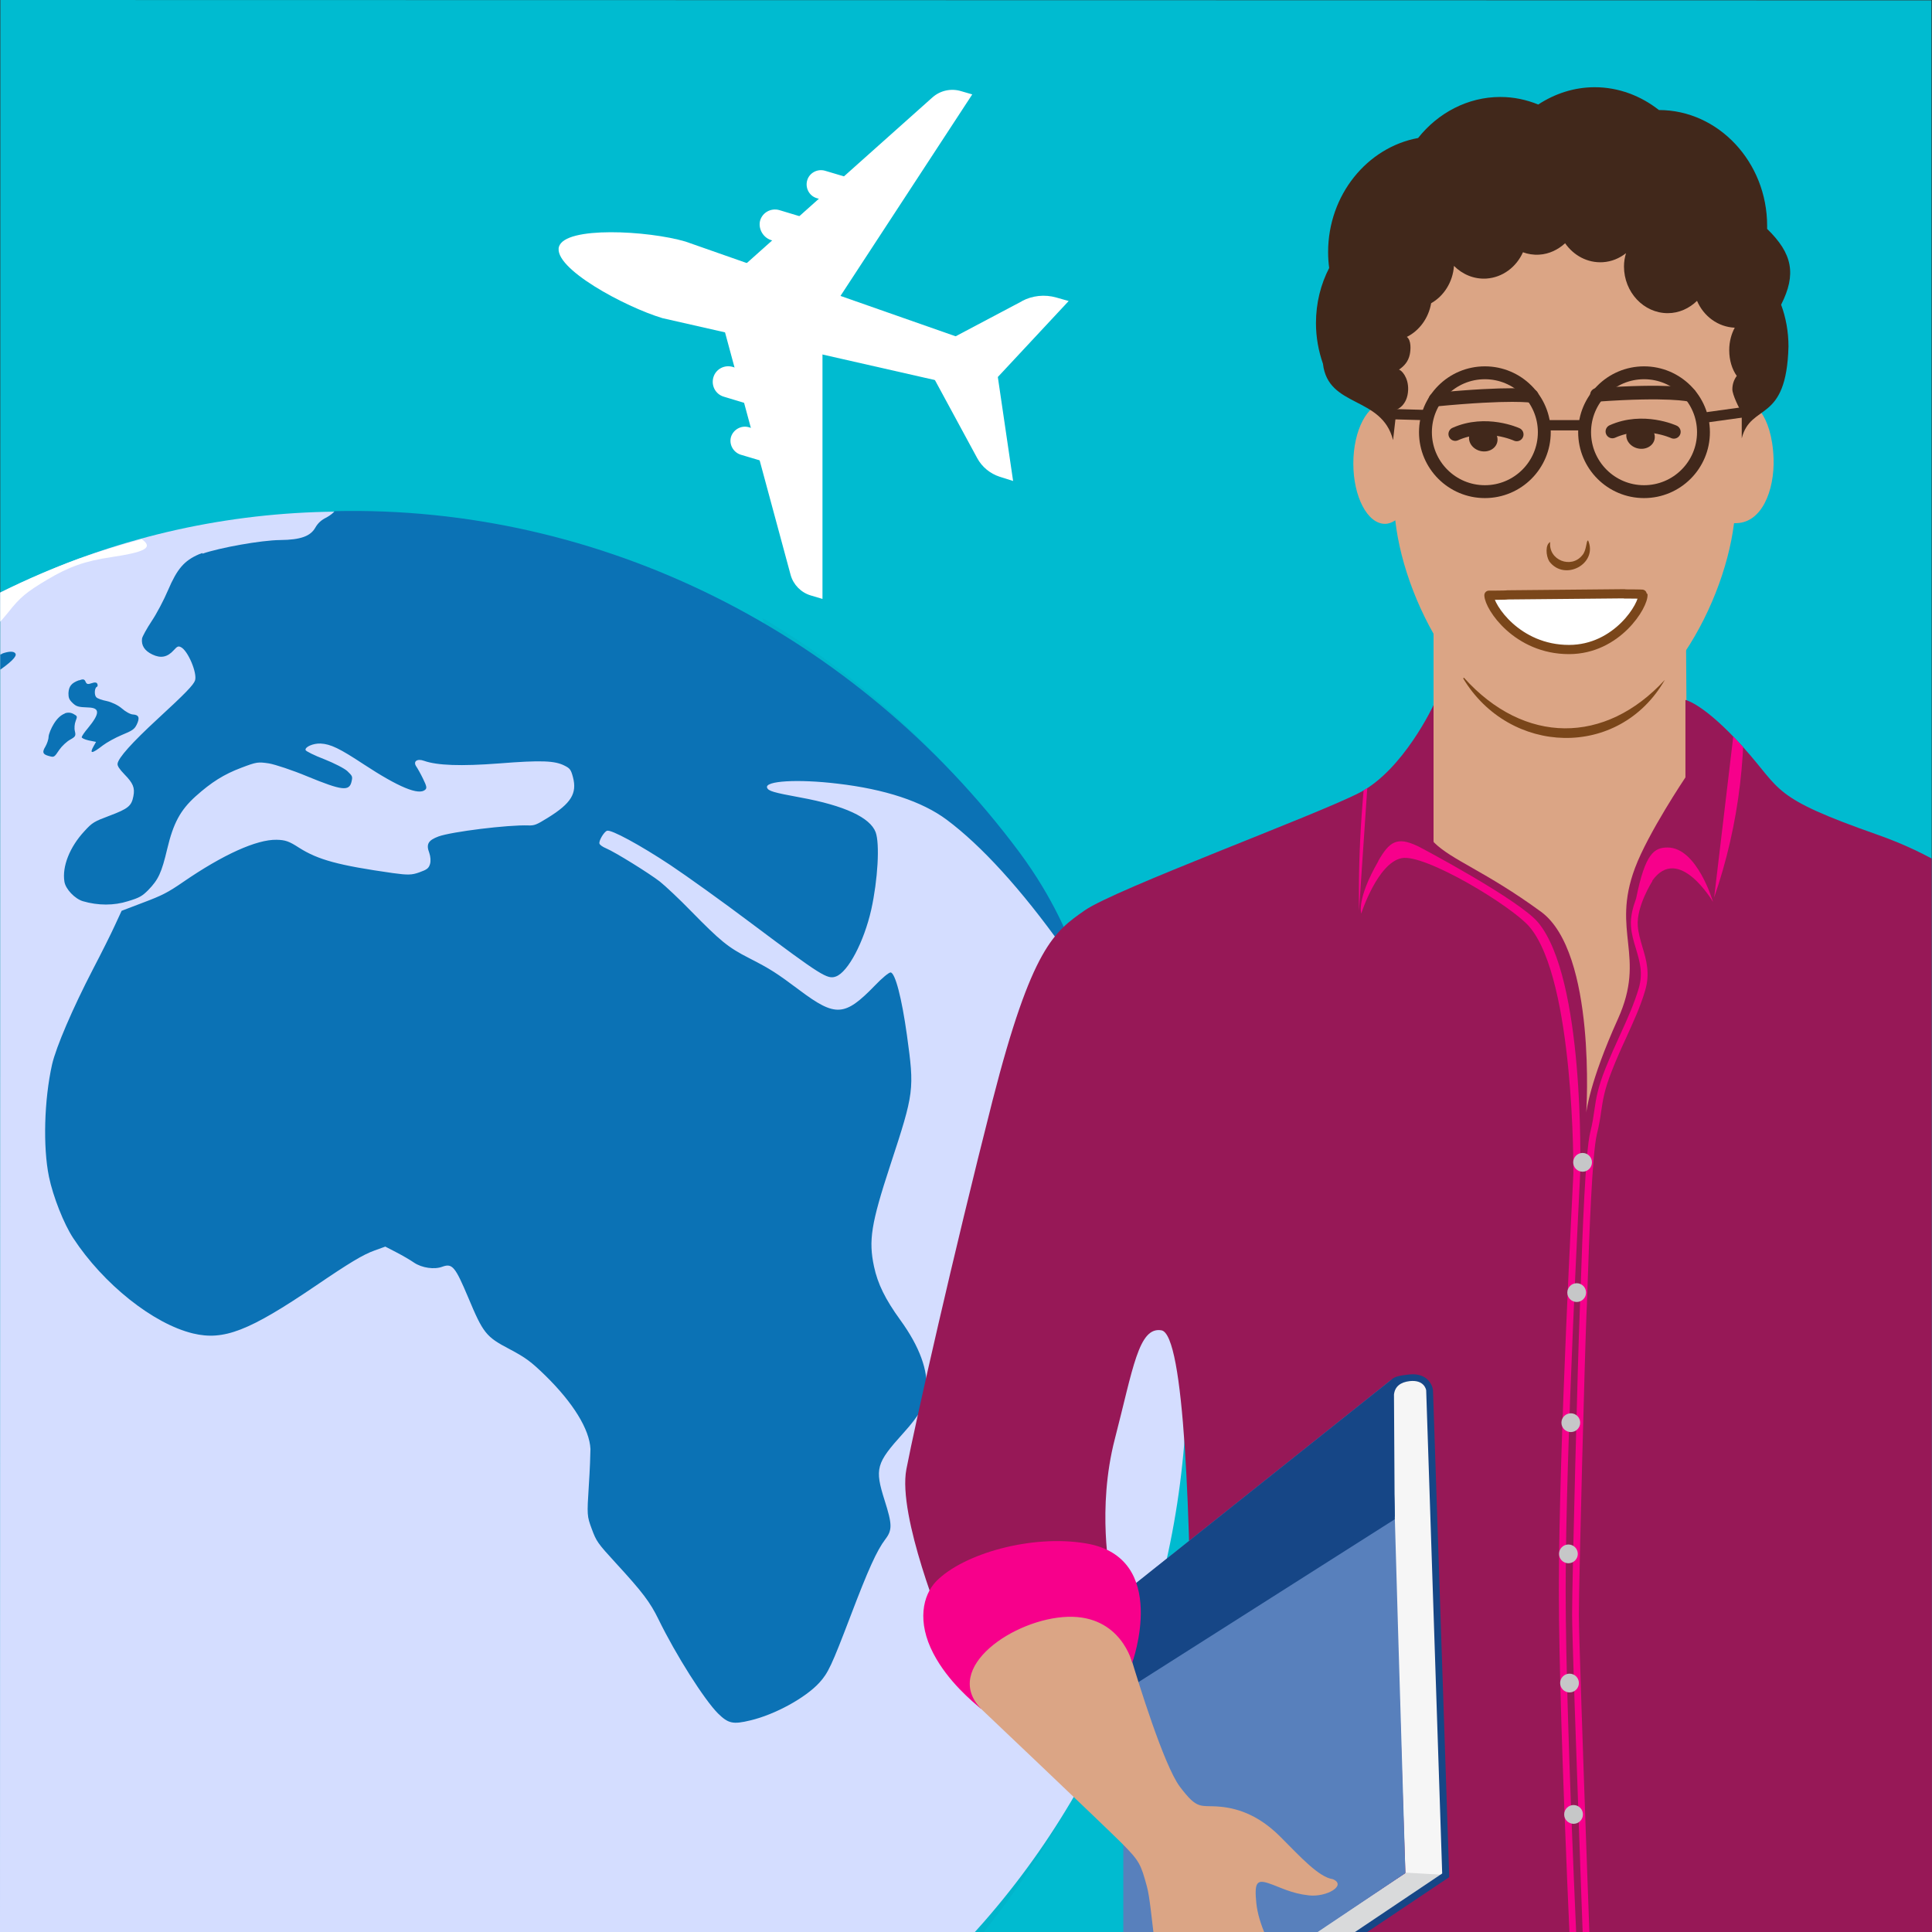 <?xml version="1.0" encoding="UTF-8"?>
<svg id="Capa_2" data-name="Capa 2" xmlns="http://www.w3.org/2000/svg" xmlns:xlink="http://www.w3.org/1999/xlink" viewBox="0 0 105 105">
  <rect x="0" y="0" width="105" height="105" fill="#333333" stroke="none"/>
  <defs>
    <clipPath id="clippath">
      <polygon points="105 105 0 105 .02 0 104.97 .02 105 105" fill="none" stroke-width="0"/>
    </clipPath>
    <clipPath id="clippath-1">
      <path d="m77.91,45.71v-7.39s-1.64,3.53-4.02,4.76c-2.38,1.23-13.3,5.25-14.94,6.4s-2.87,1.97-5.01,10.34c-2.13,8.37-4.19,17.49-4.68,20.03-.49,2.55,2.05,8.7,2.05,8.7l9.03-2.96s-.74-3.57.25-7.39,1.29-6.11,2.53-5.9c2.49.41,1.41,39.65,1.41,39.65h49.59l-4.02-61s-2.22-3.53-8.05-5.58c-5.83-2.05-5.17-2.38-7.31-4.76s-3.14-2.57-3.14-2.57v4.21s-2.03,3.02-2.74,4.92c-1.31,3.5.63,4.76-.93,8.21-1.56,3.45-1.72,5.09-1.72,5.09,0,0,.57-8.7-2.46-10.92-3.04-2.22-4.84-2.79-5.83-3.78" fill="none" stroke-width="0"/>
    </clipPath>
    <clipPath id="clippath-2">
      <path d="m62.59,112.65l15.98-10.73-.88-26.38s-.11-.77-1.09-.66-.88-.22-.99.66.77,26.27.77,26.27l-15.33,10.18,1.53.66h0Z" fill="none" stroke-width="0"/>
    </clipPath>
    <clipPath id="clippath-3">
      <path d="m75.61,74.99l-14.56,11.6v25.5l15.33-10.29s-.81-26.48-.77-26.82h0Z" fill="none" stroke-width="0"/>
    </clipPath>
  </defs>
  <polygon points="105 105 0 105 .02 0 104.97 .02 105 105" fill="#00bbd0" stroke-width="0"/>
  <g clip-path="url(#clippath)">
    <g>
      <g>
        <path d="m41.45,33.6c.56,2.91.86,5.91.86,8.98,0,25.49-20.12,46.15-44.94,46.15-8.11,0-15.71-2.22-22.28-6.08,4.07,21.19,22.39,39.36,44.22,39.36,24.82,0,44.97-22.19,44.97-47.67,0-17.16-9.3-32.79-22.83-40.74Z" fill="#0b91aa" isolation="isolate" opacity=".13" stroke-width="0"/>
        <g>
          <path d="m4.28,30.36c22.41-8.26,48.55,4.15,57.29,27.93,8.74,23.78-2.62,49.74-25.64,58.19-23.01,8.46-48.76-3.97-57.49-27.75-8.74-23.78,2.84-49.9,25.85-58.37h0Z" fill="#d4ddff" stroke-width="0"/>
          <path d="m4.28,30.36c-3.48,1.29-6.79,3.03-9.83,5.18-.34.38-.82.9-1.24,1.35-1.26,1.33-2,2.23-2.28,2.76-.23.45-.32,1.22-.16,1.41.18.21.47-.03,1.99-1.64.76-.81,1.61-1.62,1.9-1.81.28-.19.79-.54,1.14-.78.34-.24,1.1-.7,1.69-1.03.58-.32,1.13-.64,1.22-.71.37-.28,1.21-1.16,1.72-1.79.67-.85.99-1.11,2.14-1.8,1.18-.7,2.05-1.01,3.47-1.22,1.81-.27,2.25-.5,1.75-.91-.03-.02-.06-.05-.08-.07-1.15.31-2.29.66-3.42,1.06h-.01Zm-13.71,8.22c-.36.33-.72.67-1.07,1.02h.01c.34-.03.77-.43,1.02-.94.01-.03.03-.05.04-.08h0Zm-1.71,1.65c-.34.33-.68.67-1.01,1.01-.02.2.21.06.59-.36.25-.28.44-.54.42-.58v-.07h0Zm29.47,78.16c-.06.02-.06.09-.02.2.05.15.32.31.69.47.59.02,1.18.02,1.77.02-.26-.02-.47-.05-.61-.09-.18-.05-.64-.21-1.03-.37-.48-.19-.72-.26-.82-.22h.02Zm30.76-10.36l-.78.3c-.59.23-1.15.55-2.34,1.34-1.79,1.2-2.47,1.59-4.59,2.62l-1.52.74-1.27.23-1.27.23-1.1.63c-.89.51-1.31.69-2.22.99-1.28.41-1.36.46-2.19,1.45-.32.38-.74.81-.93.95-.4.29-.49.42-.32.5,1.82-.4,3.6-.91,5.35-1.54,4.9-1.81,9.43-4.51,13.38-7.95,0-.05-.04-.11-.07-.18l-.15-.32h.02Z" fill="#fff" stroke-width="0"/>
          <path d="m10.99,30.06c-.06.02-.12.04-.17.06-.81.35-1.19.79-1.69,1.96-.22.52-.62,1.28-.89,1.68-.27.41-.5.83-.52.94-.05.38.14.67.56.87.46.22.82.15,1.17-.24.18-.2.24-.23.38-.16.38.18.9,1.41.77,1.81-.08.24-.52.7-2.02,2.08-1.42,1.31-2.14,2.12-2.19,2.44-.02.12.1.3.37.58.47.48.58.73.49,1.19-.1.53-.28.68-1.29,1.06-.85.32-.94.37-1.37.84-.8.86-1.22,1.92-1.09,2.74.06.41.57.94,1.01,1.07.82.24,1.69.24,2.44,0,.63-.19.77-.27,1.11-.61.55-.57.72-.93,1.03-2.24.33-1.39.71-2.1,1.54-2.85.86-.77,1.54-1.2,2.5-1.56.82-.31.89-.32,1.49-.23.34.06,1.28.37,2.07.7,1.92.79,2.3.83,2.42.27.06-.26.04-.29-.23-.55-.16-.15-.73-.44-1.26-.65-.53-.2-.98-.43-1.01-.49-.06-.17.41-.38.82-.36.54.03,1.02.26,2.34,1.13,1.89,1.24,2.99,1.7,3.34,1.38.1-.09.08-.19-.12-.6-.13-.27-.3-.57-.37-.67-.18-.27.05-.44.43-.3.71.25,1.99.3,4.08.14,2.29-.18,3.02-.15,3.55.12.3.15.35.22.46.63.23.88-.1,1.42-1.36,2.2-.63.39-.73.43-1.07.42-1.09-.04-4.16.34-4.88.6-.56.21-.68.42-.5.89.07.2.09.45.04.61-.07.23-.16.3-.58.45-.41.15-.64.15-1.44.04-2.96-.42-4.06-.72-5.1-1.38-.54-.35-.74-.42-1.22-.43-1.08-.02-2.9.8-5.07,2.29-.84.58-1.16.74-2.17,1.12l-1.18.45-.37.8c-.2.44-.73,1.5-1.18,2.36-1.12,2.16-2.01,4.24-2.23,5.19-.43,1.93-.5,4.48-.17,6.1.22,1.07.81,2.57,1.32,3.34,1.64,2.5,4.35,4.66,6.51,5.18,1.67.4,3.04-.13,6.65-2.58,1.85-1.26,2.6-1.71,3.22-1.93l.58-.21.6.31c.33.17.76.42.96.56.43.29,1.11.39,1.55.22.53-.19.69,0,1.39,1.66.82,1.96.97,2.15,2.25,2.82.87.46,1.17.68,1.95,1.44,1.51,1.48,2.4,2.92,2.45,3.99,0,.22-.03,1.12-.09,2.01-.1,1.58-.1,1.63.16,2.33.25.68.32.78,1.31,1.86,1.46,1.59,1.86,2.12,2.32,3.06.94,1.93,2.49,4.37,3.23,5.11.56.55.81.61,1.76.38,1.35-.32,3-1.23,3.75-2.05.48-.53.66-.91,1.69-3.61.97-2.55,1.43-3.57,1.9-4.19.38-.5.37-.81-.04-2.1-.55-1.74-.47-2.02,1.01-3.66.9-1,1.19-1.52,1.26-2.28.1-1.13-.37-2.42-1.42-3.87-.82-1.13-1.23-1.97-1.43-2.91-.3-1.41-.16-2.32.88-5.49,1.31-3.99,1.32-4.1.91-7.08-.28-2.02-.64-3.4-.89-3.41-.09,0-.46.3-.86.72-1.63,1.68-2.13,1.71-4.08.25-1.27-.95-1.58-1.15-2.75-1.75-1.14-.58-1.55-.92-3.15-2.55-.64-.66-1.41-1.38-1.7-1.61-.58-.45-2.43-1.6-2.93-1.81-.17-.07-.33-.18-.35-.25-.05-.14.24-.64.41-.7.22-.08,1.79.77,3.45,1.87.87.58,2.84,1.99,4.38,3.15,3.83,2.87,4.15,3.07,4.61,2.9.66-.24,1.52-1.87,1.92-3.63.36-1.63.47-3.58.24-4.21-.3-.8-1.69-1.45-4.1-1.89-1.47-.27-1.73-.35-1.8-.53-.14-.37,1.67-.48,3.83-.22,2.58.3,4.6.97,5.93,1.96,1.88,1.4,4.06,3.79,6.3,6.93.42.59.69.89.77.86.07-.02.1-.08.09-.13s0-.1.05-.12.13.08.17.21c.16.44.69,1.3.79,1.27.06-.02,0-.25-.2-.66-.05-.1-.09-.2-.14-.29v-.02c-.33-.64-.59-.94-.77-.93-.12,0-.2-.07-.28-.27-.11-.3-.9-2.49-2.85-5.11-8.89-11.92-22.74-18.84-37.2-18.51-.03.07-.23.23-.43.34-.29.14-.47.31-.61.55-.26.47-.8.67-1.91.68-1.05.01-3.3.42-4.22.74h0l-.02-.04ZM.12,35.53c-.12.05-.25.11-.38.18-.24.13-.63.31-.85.4-.32.12-.41.2-.43.38-.04.28.1.44.39.45.32,0,.44-.04.96-.4.8-.55,1.12-.87,1.03-1.02-.08-.14-.36-.13-.72,0h0Zm-13.78,7.39c-4.61,5.37-7.88,11.81-9.56,18.79.19-.5.41-1.13.54-1.52.91-2.82,1.46-4.09,1.92-4.52.17-.16.39-.55.55-.98.31-.84.61-1.16,1.49-1.64,1.02-.55,1.37-1.02,1.16-1.57-.17-.46-.12-.84.21-1.48.34-.65.88-1.23,1.31-1.39.6-.22.55,0-.22,1.14-.2.29-.35.58-.33.64s.29.09.6.07c.89-.06,1.02-.23,1.14-1.41.07-.68.2-1.22.45-1.83.38-.92.48-1.46.38-2.03-.05-.28.03-.54.39-1.28.25-.51.4-.91.35-.89s-.26.21-.46.43-.38.38-.42.36c-.03-.02.18-.41.48-.86,0,0,.01-.02.02-.03h0Zm17.95-5.95c-.41.15-.55.33-.57.7,0,.24.03.34.2.51.22.22.32.25.89.27.63.02.62.33-.03,1.12-.18.21-.33.43-.34.49-.01.05.16.13.38.18l.4.08-.13.23c-.25.44-.09.42.5-.04.21-.16.68-.42,1.04-.57.56-.23.68-.31.8-.56.18-.37.12-.53-.2-.55-.14,0-.42-.16-.61-.33-.21-.18-.55-.34-.82-.4-.26-.05-.51-.14-.57-.21-.12-.13-.09-.51.03-.56.05-.02.06-.09.03-.16-.03-.09-.14-.1-.31-.04-.2.07-.27.06-.33-.08s-.12-.16-.37-.07h0Zm-.77,1.81c-.21.08-.41.26-.59.55-.15.24-.28.56-.29.71,0,.15-.09.39-.17.53-.19.31-.15.42.16.51.32.09.31.09.6-.34.14-.2.4-.44.58-.54.29-.16.32-.21.26-.46-.04-.15-.02-.4.04-.55.1-.26.1-.27-.12-.39-.15-.08-.31-.09-.47-.03h0Zm-27.96,32.11c0,.29,0,.58.01.87.13.31.21.6.23.8.01.21.05.26.15.23.07-.03.15-.11.18-.19.05-.15-.33-1.32-.56-1.7h-.01Zm1.27,1.53s-.07.05-.1.1c-.15.27-.34,1.25-.26,1.32.11.09.78-.26.9-.47.07-.13.05-.25-.09-.51-.18-.33-.33-.48-.45-.44h0Zm.33,6.42c-.44.16-.3,2.23.36,5.4.18.88.4,2.03.49,2.55.13.8.37,1.69.69,2.61.27.72.56,1.44.87,2.14.09.2.18.39.28.59.15.31.31.62.47.92,1.65,3.13,3.86,6.04,5.66,7.08.86.5.92.57,2.95,3.03,2.23,2.7,3.16,3.73,4.83,5.34,2.85,2.75,6.02,5.03,9.11,6.62,1.88.85,3.81,1.58,5.78,2.16.35.08.7.14,1.04.19.75.11.98.08.91-.12-.02-.04-.35-.13-.74-.18-.92-.14-2.3-.63-3.26-1.16-.42-.23-1.35-.85-2.06-1.36s-1.54-1.07-1.84-1.23c-.7-.39-.87-.73-.77-1.62.07-.7-.04-.95-.69-1.44-.79-.61-.86-.77-.74-1.6.13-.89.04-1.11-1.04-2.71-.78-1.14-.9-1.37-1.11-2.06-.18-.59-.23-.9-.18-1.3.08-.73.27-1.09.99-1.82.97-.99,1.01-1.36.32-3.24-.25-.69-.72-1.8-1.05-2.48-.79-1.63-.86-2.05-.7-4.04.18-2.35,0-3.52-.65-4.19-.46-.48-.53-.49-3.8-.56-3.37-.07-5-.46-6.01-1.43-.2-.2-.79-.85-1.29-1.46-1.06-1.27-1.67-1.76-2.44-1.94-1.05-.25-1.47-.48-2.33-1.3-.45-.43-.93-.83-1.06-.88-.13-.05-.51-.06-.85-.02-.52.06-.73.03-1.32-.22-.39-.16-.74-.28-.79-.26h-.03Zm-.7,2.66c.09.45.18.89.28,1.34.08.09.15.16.2.19.18.1.11-.52-.1-1-.12-.25-.24-.43-.37-.53h-.01Zm77.79-10.02c-.09.04-.18.35-.26.94-.14,1-.34,1.45-.89,2.06-1.22,1.34-1.27,1.56-.73,2.96l.4,1.01-.17.66c-.22.83-.22,1.63,0,2.42.15.53.21.64.41.75.19.1.3.09.62-.06.22-.1.47-.29.56-.42.09-.12.24-.75.34-1.38.26-1.74.61-5.42.58-6.14-.05-1.06-.37-2.24-.76-2.74-.03-.04-.06-.06-.09-.04h0v-.02Z" fill="#0b72b5" stroke-width="0"/>
        </g>
        <g>
          <path d="m94.76,21.88c.41-.23,1.54.57,1.63,3.04.06,1.71-.64,3.59-2.15,3.51" fill="#dba585" stroke-width="0"/>
          <polygon points="77.91 61.64 91.81 61.66 91.61 31.42 77.91 31.42 77.91 61.64" fill="#dba585" stroke-width="0"/>
          <g>
            <path d="m77.91,45.71v-7.39s-1.64,3.53-4.02,4.76c-2.38,1.23-13.3,5.25-14.94,6.4s-2.87,1.97-5.01,10.34c-2.13,8.37-4.19,17.49-4.68,20.03-.49,2.55,2.05,8.7,2.05,8.7l9.03-2.96s-.74-3.57.25-7.39,1.29-6.11,2.53-5.9c2.49.41,1.41,39.65,1.41,39.65h49.59l-4.02-61s-2.22-3.53-8.05-5.58c-5.83-2.05-5.17-2.38-7.31-4.76s-3.14-2.57-3.14-2.57v4.21s-2.03,3.02-2.74,4.92c-1.31,3.5.63,4.76-.93,8.21-1.56,3.45-1.72,5.09-1.72,5.09,0,0,.57-8.7-2.46-10.92-3.04-2.22-4.84-2.79-5.83-3.78" fill="#971857" stroke-width="0"/>
            <g clip-path="url(#clippath-1)">
              <g>
                <path d="m73.86,49.49c-.06-3.47.21-6.95.7-10.39" fill="#f7008b" stroke-width="0"/>
                <path d="m68.33,34.97c.12,0,.12-.19,0-.19s-.12.19,0,.19h0Z" fill="#0b72b5" stroke-width="0"/>
                <path d="m93.16,48.78c1.38-3.99,1.88-8.27,1.48-12.47" fill="#f7008b" stroke-width="0"/>
              </g>
            </g>
          </g>
          <path d="m75.28,21.9c.17,0,.34.06.49.15v-1.9c0-4.91,4.01-8.92,8.92-8.92h.71c4.91,0,10.46,1.21,9.35,10.65.41-.23,1.27.52,1.36,3,.06,1.71-1,3.4-1.87,3.56-.6,4.84-4.34,11.2-8.84,11.2h-.71c-4.55,0-8.32-6.5-8.86-11.36-.18.12-.36.19-.56.19-.95,0-1.72-1.47-1.72-3.28s.77-3.28,1.72-3.28h.01Z" fill="#dba585" stroke-width="0"/>
          <g>
            <g>
              <path d="m90.97,23.47s-1.67-.77-3.34-.02" fill="none" stroke="#41281b" stroke-linecap="round" stroke-linejoin="round" stroke-width=".74"/>
              <ellipse cx="89.16" cy="23.71" rx=".68" ry=".78" transform="translate(45.22 104.83) rotate(-76.45)" fill="#41281b" stroke-width="0"/>
            </g>
            <g>
              <path d="m82.43,23.61s-1.67-.77-3.34-.02" fill="none" stroke="#41281b" stroke-linecap="round" stroke-linejoin="round" stroke-width=".74"/>
              <ellipse cx="80.61" cy="23.84" rx=".68" ry=".78" transform="translate(38.55 96.63) rotate(-76.45)" fill="#41281b" stroke-width="0"/>
            </g>
          </g>
          <path d="m88.29,32.28s1,0,1,.02c.06.57-1.39,3-4.02,3-2.82,0-4.33-2.31-4.35-2.95,0,0,1,0,1-.02l6.36-.06h0Z" fill="#fff" stroke="#7a461a" stroke-linecap="round" stroke-linejoin="round" stroke-width=".5"/>
          <path d="m83.25,21.52s-1.09-.2-5.24.2" fill="none" stroke="#41281b" stroke-linecap="round" stroke-linejoin="round" stroke-width=".74"/>
          <path d="m91.83,21.46s-1.14-.28-5.04,0" fill="none" stroke="#41281b" stroke-linecap="round" stroke-linejoin="round" stroke-width=".74"/>
          <circle cx="89.35" cy="23.49" r="3.23" fill="none" stroke-width="0"/>
          <path d="m86.31,29.37c.55,1.27-1.28,2.25-2.11,1.14-.19-.31-.22-.92.05-1.05-.11.98,1.14,1.47,1.74.72.24-.25.22-.83.31-.8h.01Z" fill="#7a461a" stroke-width="0"/>
          <circle cx="89.35" cy="23.49" r="3.23" fill="none" stroke="#41281b" stroke-miterlimit="10" stroke-width=".7"/>
          <circle cx="80.7" cy="23.49" r="3.23" fill="none" stroke-width="0"/>
          <circle cx="80.7" cy="23.49" r="3.23" fill="none" stroke="#41281b" stroke-miterlimit="10" stroke-width=".7"/>
          <line x1="86.34" y1="23.11" x2="84.04" y2="23.11" fill="none" stroke="#41281b" stroke-miterlimit="10" stroke-width=".56"/>
          <line x1="77.58" y1="22.56" x2="75.39" y2="22.5" fill="none" stroke="#41281b" stroke-miterlimit="10" stroke-width=".56"/>
          <line x1="92.47" y1="22.72" x2="95.21" y2="22.34" fill="none" stroke="#41281b" stroke-miterlimit="10" stroke-width=".56"/>
          <path d="m72.24,14.58c-.04-.29-.06-.58-.06-.88,0-3.1,2.12-5.69,4.89-6.2,1.08-1.36,2.69-2.23,4.47-2.23.73,0,1.42.15,2.06.41.9-.59,1.95-.94,3.07-.94,1.3,0,2.51.47,3.49,1.24,3.23,0,5.88,2.83,5.88,6.29v.17c1.38,1.34,1.6,2.46.76,4.12.26.7.4,1.47.4,2.27h0c-.11,4.23-2.04,3.04-2.54,4.99v-1.42c-.15-.2-.51-.96-.51-1.24s.09-.53.24-.73c-.25-.35-.41-.84-.41-1.4,0-.47.12-.89.3-1.22-.91-.04-1.69-.62-2.05-1.46-.42.41-.98.67-1.59.67-1.31,0-2.38-1.14-2.38-2.54,0-.25.04-.49.11-.72-.36.28-.78.46-1.26.49-.83.05-1.58-.36-2.05-1.03-.38.35-.87.59-1.41.62-.31.02-.61-.03-.88-.13-.36.8-1.1,1.37-1.99,1.43-.68.04-1.3-.23-1.76-.69-.06.88-.55,1.64-1.24,2.03-.14.81-.64,1.49-1.32,1.83.25.19.21.71.16.95-.08.39-.31.64-.59.83.13.02.52.41.5,1.09-.03.88-.63,1.08-.63,1.08l-.19,1.66c-.61-2.42-3.53-1.74-3.81-4.15-.24-.69-.38-1.43-.38-2.21,0-1.09.26-2.12.73-3.02v.03Z" fill="#41281b" stroke-width="0"/>
          <g>
            <path d="m62.59,112.65l15.98-10.73-.88-26.38s-.11-.77-1.09-.66-.88-.22-.99.66.77,26.27.77,26.27l-15.33,10.18,1.53.66h0Z" fill="#f6f6f6" stroke-width="0"/>
            <g clip-path="url(#clippath-2)">
              <polygon points="79.88 103.12 78.75 101.91 76 101.75 61.05 112.1 64.72 112.86 79.88 103.12" fill="#d9dadb" stroke-width="0"/>
            </g>
          </g>
          <g>
            <path d="m75.61,74.99l-14.56,11.6v25.5l15.33-10.29s-.81-26.48-.77-26.82h0Z" fill="#5880bc" stroke-width="0"/>
            <g clip-path="url(#clippath-3)">
              <path d="m75.72,55.18l-16.86,12.48v25.5l17.62-11.17s-1.2-26.82-.77-26.82h0Z" fill="#164686" stroke-width="0"/>
            </g>
          </g>
          <line x1="78.57" y1="101.92" x2="77.69" y2="75.54" fill="none" stroke-width="0"/>
          <path d="m62.48,112.92l16.28-10.9v-.1l-.88-26.38c-.05-.35-.38-.94-1.3-.84-1.01.11-1.09.24-1.19,1.05l-.02.15v6.49l-14.36,9.14.2.31,14.59-9.27-.04-6.78c.05-.43.34-.67.86-.73.77-.08.88.44.89.5l.87,26.26-15.9,10.67s0,.43,0,.43Z" fill="#164686" stroke-width="0"/>
          <path d="m61.25,89.38s.21.71.25.83c.32,1.06,1.74,5.71,2.62,6.89.99,1.31,1.09.99,2.19,1.09s2.19.55,3.28,1.64,2.08,2.19,2.85,2.3c.77.33-.33.99-1.31.88s-1.53-.44-2.19-.66-.77,0-.66,1.09.79,2.53,1.24,2.9c.53.37.94,1.06,1.54.75.41-.22,1-.64,1.04-.64.55-.11.8,1.53.48,1.99-.36.52-1.23.47-1.23.47,0,0,.36.64-.4.97s-1.24.04-1.24.04c0,0-.11.64-.99.53,0,.11-.11.66-1.2.55s-3.06-.68-3.94-2.19c-.84-1.28-.92-5.09-1.25-6.29s-.39-1.37-1.38-2.36-8.15-7.78-8.15-7.78c0,0-.92-2.09.88-3.4,2.64-1.72,6.7-1.68,7.58.4h-.01Z" fill="#dba585" stroke-width="0"/>
          <path d="m74.9,46.8c.61-1.06,1.02-1.35,2.14-.82.31.15,5.54,2.94,6.55,4.15,2.53,3.03,2.3,13.21,2.29,13.65,0,.15-.79,14.78-.79,22.65s.89,25.43.9,25.6c0,.1-.07.19-.18.2h0c-.1,0-.18-.08-.19-.18,0-.18-.9-17.75-.9-25.62s.79-22.52.79-22.66c0-.1.07-10.46-2.37-13.38-.95-1.14-5.73-4.02-6.97-3.75-1.31.27-2.19,3.01-2.19,3.01,0,0-.27-.77.93-2.85h0Z" fill="#f7008b" stroke-width="0"/>
          <path d="m85.85,71.4c.02-.36.03-.91.06-1.55.09-2.71.25-7.26.52-8.33.12-.47.17-.83.22-1.18.09-.63.18-1.22.61-2.29.26-.64.52-1.23.78-1.79.4-.87.77-1.7,1.02-2.54s.05-1.48-.15-2.16c-.12-.39-.24-.79-.27-1.22-.04-.51.11-1.05.28-1.51.49-2.45.98-2.77,1.71-2.77,1.61,0,2.47,2.96,2.47,2.96,0,0-1.86-3.17-3.3-1.16v.03s-.87,1.36-.79,2.43c.03.39.14.76.25,1.14.21.7.43,1.43.15,2.37-.25.87-.64,1.7-1.04,2.59-.26.56-.52,1.14-.77,1.78-.41,1.03-.49,1.6-.58,2.21-.05.36-.11.73-.23,1.22-.26,1.04-.42,5.56-.51,8.26-.02.65-.04,1.19-.06,1.56-.08,1.84-.41,14.23-.41,16.33s.89,26.02.9,26.26c0,.1-.08.19-.18.19h0c-.1,0-.18-.08-.19-.18,0-.24-.9-24.25-.9-26.28s.33-14.5.41-16.35v-.02Z" fill="#f7008b" stroke-width="0"/>
          <circle cx="86.01" cy="63.17" r=".51" fill="#c6c7c8" stroke-width="0"/>
          <circle cx="85.69" cy="70.25" r=".51" fill="#c6c7c8" stroke-width="0"/>
          <circle cx="85.37" cy="77.32" r=".51" fill="#c6c7c8" stroke-width="0"/>
          <circle cx="85.24" cy="84.45" r=".51" fill="#c6c7c8" stroke-width="0"/>
          <circle cx="85.3" cy="91.47" r=".51" fill="#c6c7c8" stroke-width="0"/>
          <circle cx="85.52" cy="98.61" r=".51" fill="#c6c7c8" stroke-width="0"/>
          <path d="m90.48,36.95c-2.49,4.33-8.44,4.11-10.96-.08l.04-.04c3.28,3.65,7.68,3.65,10.92.12h0Z" fill="#7a461a" stroke-width="0"/>
          <path d="m61.54,90.39s-.6-2.61-3.51-2.52-6.85,2.77-4.72,4.99c0,0,0,.02,0,.01-.46-.4-1.78-1.47-2.58-3-.9-1.72-.59-3.17.16-3.94,1.47-1.49,5.17-2.55,8.13-2.05,4.59.77,2.51,6.5,2.51,6.5h0Z" fill="#f7008b" stroke-width="0"/>
        </g>
      </g>
      <g>
        <path d="m55.54,16.37l-5.48,2.9,3.05,5.63c.26.48.7.84,1.22,1.01l.73.23-.83-5.65,3.85-4.13-.67-.19c-.63-.18-1.31-.11-1.88.2Z" fill="#fff" stroke-width="0"/>
        <path d="m43.87,9.8h0c.12-.41.56-.64.97-.52l1.31.39c.41.12.64.56.52.97h0c-.12.41-.56.64-.97.52l-1.31-.39c-.41-.12-.64-.56-.52-.97Z" fill="#fff" stroke-width="0"/>
        <path d="m41.31,11.99h0c.13-.45.6-.7,1.05-.57l1.26.38c.45.13.7.6.57,1.05h0c-.13.45-.6.7-1.05.57l-1.26-.38c-.42-.15-.68-.62-.57-1.05Z" fill="#fff" stroke-width="0"/>
        <path d="m50.68,5.29l-11.62,10.37,5.77,1.72,8.01-12.25-.62-.18c-.54-.16-1.13-.03-1.55.35Z" fill="#fff" stroke-width="0"/>
        <path d="m39.73,23.74h0c-.12.41.12.84.52.97l1.31.39c.41.12.84-.12.97-.52h0c.12-.41-.12-.84-.52-.97l-1.31-.39c-.41-.12-.84.12-.97.52Z" fill="#fff" stroke-width="0"/>
        <path d="m38.77,20.51h0c-.13.45.12.92.57,1.05l1.26.38c.45.13.92-.12,1.05-.57h0c.13-.45-.12-.92-.57-1.05l-1.26-.38c-.45-.13-.92.12-1.05.57Z" fill="#fff" stroke-width="0"/>
        <path d="m42.97,31.25l-4.07-15.05,5.8,1.7v14.65s-.64-.19-.64-.19c-.53-.16-.94-.58-1.09-1.11Z" fill="#fff" stroke-width="0"/>
        <path d="m30.38,13.4c-.35,1.17,3.59,3.28,5.62,3.89l15.89,3.61s2.28-.38,2.28-.38c.02,0,.03-.03.02-.04,0,0-1.54-1.96-1.59-1.97l-15.34-5.38c-2.03-.6-6.55-.85-6.88.28Z" fill="#fff" stroke-width="0"/>
      </g>
    </g>
  </g>
</svg>